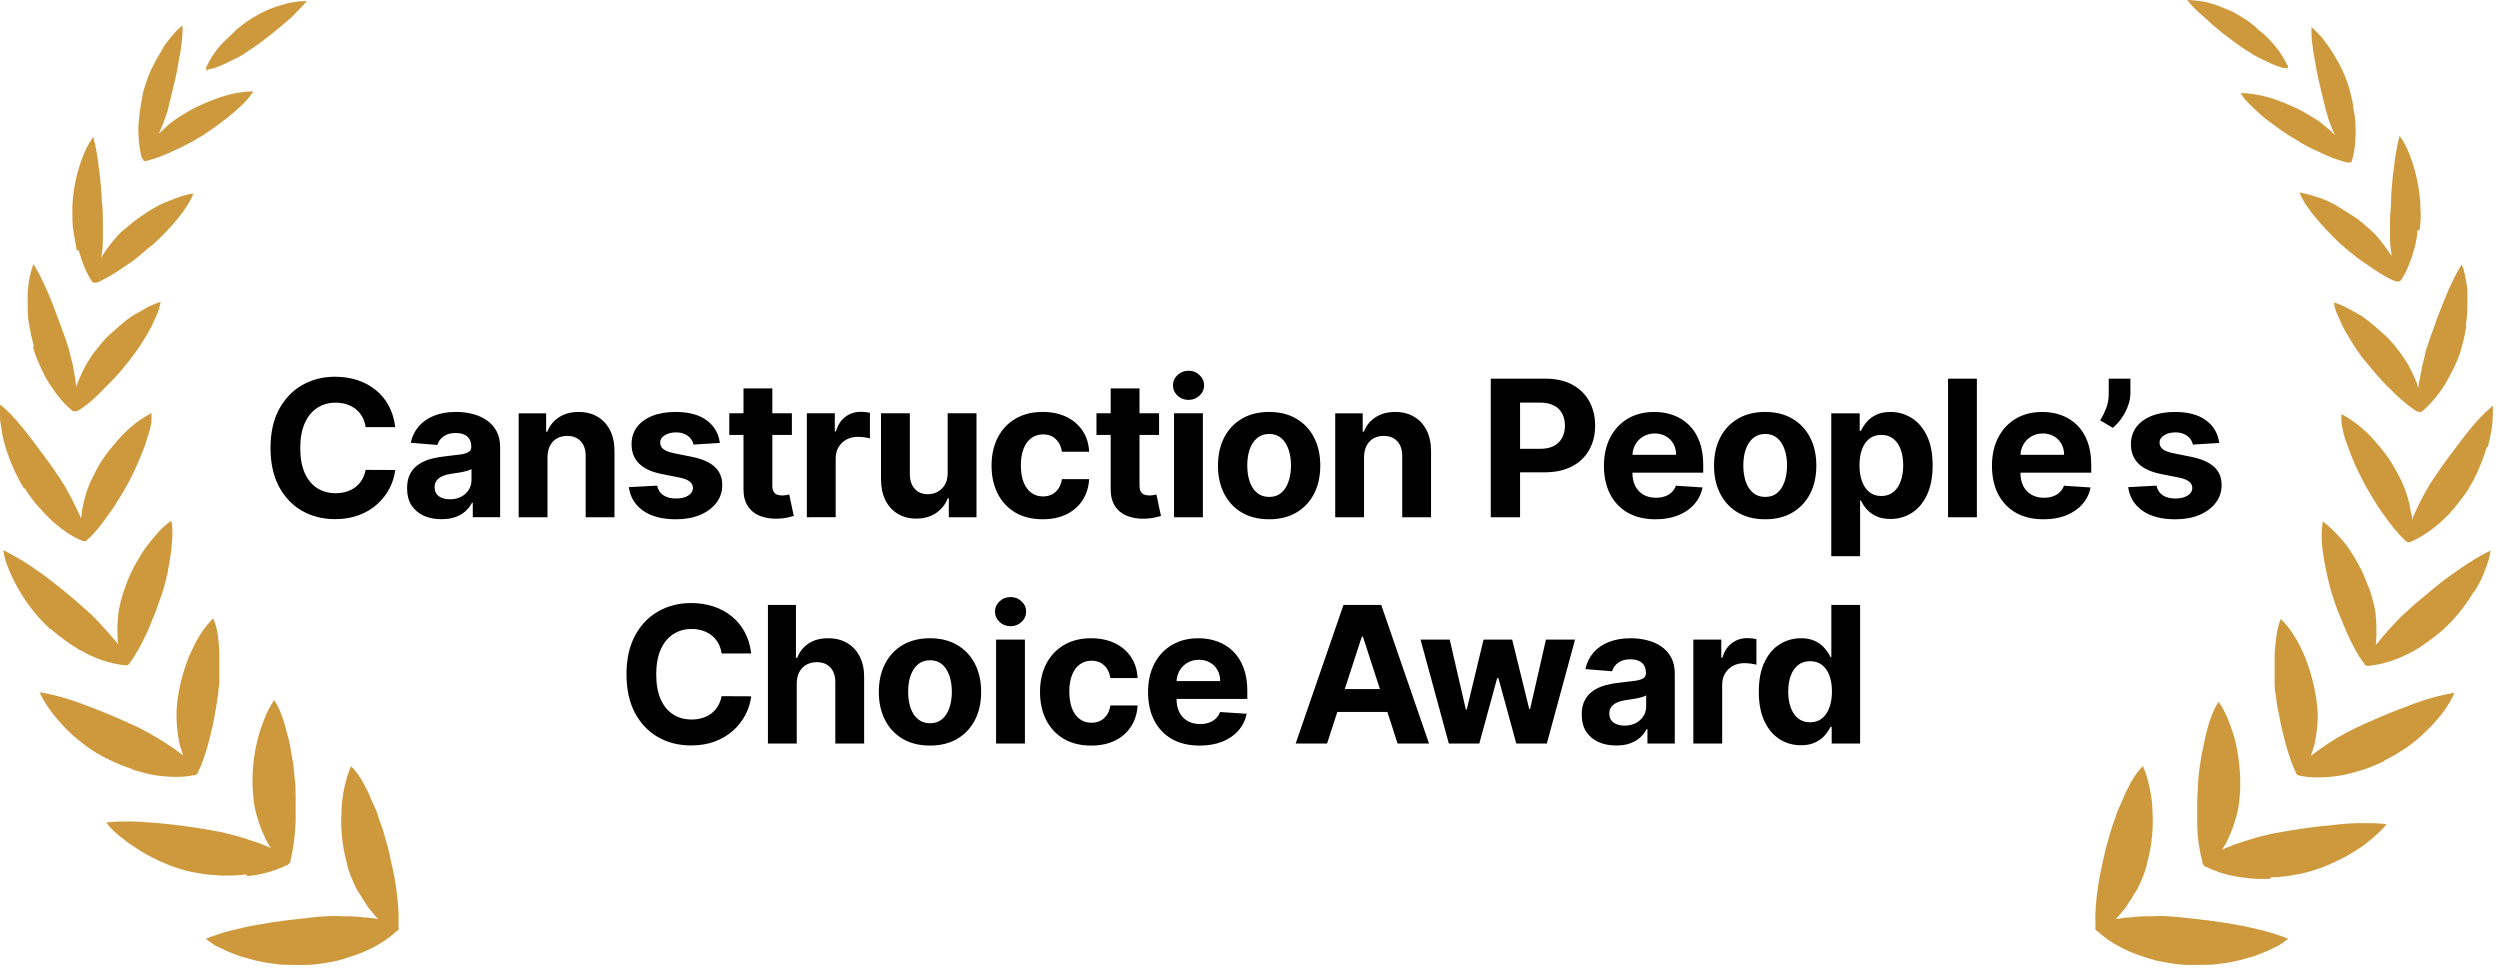 <svg height="90" viewBox="0 0 232 90" width="232" xmlns="http://www.w3.org/2000/svg"><path d="m37.037 86.177s-.157.262-.262.262c-.787.733-1.941 1.466-3.253 1.99-.682.262-1.469.524-2.256.733-.787.157-1.626.314-2.413.366-.787.052-1.626 0-2.518 0-.42 0-.892-.105-1.364-.157-.472-.052-.892-.157-1.364-.262-.42-.105-.892-.262-1.312-.366-.42-.157-.839-.314-1.207-.471-.367-.157-.734-.366-1.102-.523-.315-.209-.63-.419-.892-.628.63-.262 1.417-.523 2.203-.733.839-.209 1.731-.419 2.623-.576.892-.157 1.889-.314 2.78-.419.944-.105 1.889-.209 2.78-.314.734-.052 1.469-.105 2.151-.052.735 0 1.417 0 2.099.105.472 0 .944.105 1.364.157-.315-.314-.577-.681-.892-1.047-.367-.524-.734-1.152-1.102-1.728-.315-.628-.577-1.256-.787-1.885-.21-.838-.42-1.675-.525-2.513-.105-.89-.157-1.728-.105-2.565 0-.838.105-1.623.262-2.408.157-.733.367-1.466.629-2.042.157.157.315.314.472.524.157.209.315.419.472.681.157.262.315.523.42.785.157.262.315.576.42.89.157.314.262.628.42.942.157.314.262.628.367.995.262.681.472 1.309.629 1.937.21.681.367 1.361.525 2.094.157.733.315 1.414.42 2.147.21 1.361.315 2.618.262 3.717v.366zm-14.059-4.869c1.416-.157 2.623-.524 3.567-.995.105 0 .21-.052.315-.209.105-.105.157-.209.105-.314.262-.995.42-2.304.472-3.56 0-.681 0-1.414 0-2.094s0-1.414-.105-2.042c-.052-.628-.105-1.309-.262-1.99-.105-.681-.21-1.361-.42-1.99-.157-.628-.315-1.256-.525-1.78-.21-.524-.42-.995-.682-1.361-.367.524-.682 1.152-.944 1.833-.262.681-.525 1.414-.682 2.199-.367 1.571-.472 3.298-.315 4.869.052.628.157 1.309.367 1.937.157.628.42 1.256.682 1.832.157.366.367.733.577 1.047-.367-.157-.735-.314-1.154-.471-.629-.209-1.259-.419-1.941-.628-.682-.157-1.364-.366-2.046-.471-1.679-.314-3.515-.576-5.298-.733-.892-.052-1.731-.157-2.571-.157-.787 0-1.574 0-2.256.105.367.524.944 1.047 1.574 1.518.63.524 1.364.942 2.098 1.414.787.419 1.574.785 2.361 1.099.787.262 1.574.523 2.308.628.787.157 1.574.209 2.361.262.787 0 1.521 0 2.256-.105zm-10.702-9.895c.734.209 1.416.419 2.098.524s1.364.157 1.994.157c.577 0 1.102-.052 1.626-.157.105 0 .21 0 .262-.105.105-.052.157-.157.157-.262.21-.419.42-.942.577-1.466.21-.576.367-1.204.525-1.832s.315-1.309.42-1.937c.105-.628.21-1.309.315-1.937 0-.314.052-.628.105-.942 0-.314 0-.628 0-.995 0-.628 0-1.309 0-1.937-.052-1.256-.21-2.408-.577-3.141-.42.419-.839.942-1.207 1.518-.367.576-.682 1.256-.997 1.937-.577 1.414-.997 2.984-1.154 4.555-.105 1.204 0 2.565.262 3.717.105.366.21.681.315.995-.262-.209-.577-.419-.839-.628-.997-.681-2.203-1.414-3.357-1.99-1.469-.681-3.148-1.414-4.721-1.99-.787-.314-1.574-.576-2.308-.785-.734-.209-1.469-.366-2.098-.471.472 1.099 1.469 2.408 2.623 3.56.577.576 1.259 1.099 1.889 1.571.315.209.682.471.997.628.315.209.682.366.997.524.682.314 1.364.628 2.098.838zm-7.554-13.036c.525.471 1.102.89 1.679 1.309.315.209.577.366.892.576.315.157.63.314.892.471 1.207.576 2.361.89 3.357.995h.262c.105 0 .157-.105.21-.157.577-.785 1.154-1.832 1.679-2.984.105-.262.262-.576.367-.89.105-.314.262-.576.367-.89.21-.576.42-1.204.629-1.78.367-1.099.629-2.408.787-3.612.105-.576.105-1.152.157-1.675 0-.523 0-.995-.105-1.414-.472.314-.944.733-1.364 1.257-.42.471-.892 1.047-1.312 1.675-.367.628-.787 1.257-1.102 1.99-.157.366-.315.681-.42 1.047-.157.366-.262.733-.367 1.047-.157.576-.315 1.152-.367 1.78-.052.628-.105 1.204-.052 1.78 0 .314 0 .576.052.89-.157-.209-.367-.471-.577-.681-.367-.471-.787-.89-1.207-1.361-.42-.471-.892-.89-1.364-1.309-.315-.262-.577-.523-.892-.785-.315-.262-.63-.524-.944-.785-.63-.524-1.312-1.047-1.941-1.518-.682-.471-1.312-.942-1.941-1.309s-1.259-.733-1.784-.995c.052.576.262 1.204.525 1.833.262.681.63 1.361.997 1.99.787 1.361 1.836 2.618 2.833 3.508zm-2.413-13.037c.367.576.787 1.152 1.207 1.623.472.524.892.995 1.364 1.414.944.838 1.941 1.518 2.833 1.832h.21c.052 0 .157 0 .157-.105.734-.628 1.416-1.518 2.098-2.513.367-.471.682-.995.997-1.518.315-.524.63-1.047.892-1.571.525-.995.997-2.147 1.416-3.246.157-.576.367-1.099.472-1.571.052-.262.105-.471.105-.733 0-.209 0-.419 0-.628-.472.262-.997.576-1.469.942-.525.419-.997.838-1.469 1.361-.472.524-.944 1.099-1.364 1.675-.42.576-.787 1.204-1.102 1.885-.525.995-.892 2.199-1.049 3.246 0 .209-.052.471-.105.681-.052-.209-.157-.419-.262-.628-.472-.995-.997-2.094-1.679-3.089-.42-.628-.839-1.256-1.312-1.885-.472-.628-.944-1.256-1.416-1.885-.472-.628-.944-1.204-1.416-1.728-.472-.524-.944-.995-1.416-1.361v.838c0 .314-0.0.628.052.942.105.681.21 1.361.42 2.042.42 1.414 1.049 2.827 1.731 3.927zm.734-13.194c.157.628.42 1.256.682 1.832s.525 1.152.892 1.675c.682 1.047 1.364 1.885 2.098 2.461 0 0 .105.052.157.052h.105.105s.105 0 .157-.052c.787-.471 1.626-1.204 2.413-2.042.42-.419.839-.838 1.207-1.256.42-.419.734-.89 1.102-1.309.315-.419.682-.89.997-1.361.315-.471.629-.995.892-1.466.157-.262.262-.471.367-.733.105-.262.21-.471.315-.681.21-.471.315-.89.367-1.256-.472.157-.997.366-1.521.681-.262.157-.525.314-.839.471-.157.105-.262.157-.42.262s-.262.209-.42.314c-.525.419-1.049.89-1.574 1.361-.525.471-.944 1.047-1.364 1.571-.157.209-.315.419-.472.681-.157.209-.262.471-.42.733-.262.471-.472.995-.682 1.466 0 .157-.105.262-.105.419 0-.157 0-.262-.052-.419-.052-.523-.157-1.047-.262-1.623-.052-.262-.157-.576-.21-.838-.052-.262-.157-.576-.21-.838-.21-.681-.472-1.361-.734-2.094-.262-.681-.525-1.414-.787-2.094-.157-.314-.262-.681-.42-.995s-.262-.628-.42-.942c-.315-.628-.577-1.152-.892-1.623-.157.471-.315.995-.42 1.623 0 .314-.105.628-.105.942v1.047c0 .681 0 1.414.157 2.094.105.681.262 1.361.42 1.937zm4.249-8.953c.315 1.152.734 2.147 1.207 2.88.052.105.157.157.21.157h.262c.787-.314 1.731-.89 2.623-1.518.472-.314.944-.628 1.364-.995.42-.366.839-.733 1.259-1.047 1.521-1.361 3.253-3.351 3.725-4.712-.472.052-.997.209-1.574.419-.525.209-1.154.419-1.731.733-.577.314-1.154.681-1.679 1.047s-1.049.838-1.574 1.256c-.21.157-.367.366-.577.576-.157.209-.367.419-.525.628-.315.419-.63.838-.892 1.256v.052s0 0 0-.052c.105-.471.157-.995.157-1.571 0-.262 0-.524 0-.838 0-.262 0-.524 0-.785 0-.681 0-1.361-.105-2.094 0-.681-.105-1.414-.157-2.147-.105-.733-.157-1.361-.262-1.99-.105-.628-.21-1.204-.367-1.728-1.102 1.414-1.993 4.555-1.941 6.911 0 .628-0 1.257.105 1.885.105.628.21 1.204.315 1.78zm6.033-8.272s.21.052.315 0c.839-.209 1.731-.576 2.728-1.047.472-.209.997-.471 1.469-.733.262-.157.472-.262.682-.419.262-.105.472-.262.682-.419.42-.262.839-.576 1.259-.89.42-.314.839-.628 1.259-.995.367-.366.787-.681 1.049-.995.315-.314.577-.681.734-.942-.472 0-.997.052-1.574.157s-1.154.262-1.731.471-1.207.471-1.784.733c-.577.262-1.154.628-1.679.942-.21.157-.42.262-.629.419-.21.157-.42.314-.577.471-.262.262-.525.471-.787.733.157-.314.262-.628.42-.995.105-.262.157-.471.262-.733s.157-.471.21-.733c.157-.628.315-1.257.472-1.937s.315-1.309.42-1.99.262-1.309.315-1.937c.105-.628.105-1.204.105-1.728-.315.262-.682.576-.997.995-.367.419-.734.89-.997 1.414-.315.524-.629 1.099-.892 1.623-.262.576-.472 1.152-.63 1.675-.105.262-.157.576-.21.838-.052.262-.105.576-.157.89-.105.576-.157 1.152-.21 1.728-.052 1.099.052 2.147.262 2.984 0 .105.105.209.157.262zm5.928-8.482c.42 0 1.102-.262 1.836-.628.367-.157.735-.366 1.154-.576.21-.105.367-.209.577-.366.21-.105.367-.262.577-.366.472-.314.944-.681 1.416-1.047.472-.366.944-.733 1.364-1.099.472-.419.892-.733 1.259-1.152.367-.366.735-.733 1.049-1.099-.367 0-.787 0-1.259.105-.472.052-.944.209-1.469.366s-.997.366-1.521.628c-.472.262-.944.524-1.312.785-.21.157-.42.314-.629.471-.21.157-.42.314-.577.524-.367.366-.734.681-1.102 1.047-.682.733-1.154 1.518-1.469 2.199-.052.157 0 .366.105.366zm175.155 79.737s.157.262.262.262c.787.733 1.941 1.466 3.252 1.99.682.262 1.469.524 2.256.733.787.157 1.626.314 2.413.366.787.052 1.627 0 2.518 0 .42 0 .892-.105 1.364-.157.473-.052.892-.157 1.364-.262.42-.105.892-.262 1.312-.366.42-.157.839-.314 1.206-.471.368-.157.735-.366 1.102-.523.315-.209.63-.419.892-.628-.63-.262-1.416-.523-2.203-.733-.84-.209-1.732-.419-2.623-.576-.892-.157-1.889-.314-2.781-.419-.944-.105-1.888-.209-2.78-.314-.735-.052-1.469-.105-2.151-.052-.734 0-1.416 0-2.098.105-.473 0-.945.105-1.364.157.314-.314.577-.681.891-1.047.368-.524.735-1.152 1.102-1.728.315-.628.577-1.256.787-1.885.21-.838.42-1.675.525-2.513.105-.89.157-1.728.105-2.565 0-.838-.105-1.623-.263-2.408-.157-.733-.367-1.466-.629-2.042-.158.157-.315.314-.472.524-.158.209-.315.419-.473.681-.157.262-.314.523-.419.785-.158.262-.315.576-.42.89-.157.314-.262.628-.42.942-.157.314-.262.628-.367.995-.262.681-.472 1.309-.629 1.937-.21.681-.368 1.361-.525 2.094-.157.733-.315 1.414-.42 2.147-.209 1.361-.314 2.618-.262 3.717v.366zm16.367-4.764c.787 0 1.574-.105 2.361-.262.734-.105 1.521-.366 2.308-.628.787-.314 1.574-.681 2.361-1.099.734-.419 1.469-.89 2.098-1.414.63-.524 1.154-.995 1.574-1.518-.682-.105-1.416-.105-2.256-.105-.839 0-1.678.052-2.57.157-1.784.157-3.62.419-5.299.733-.682.105-1.364.314-2.046.471-.682.209-1.311.419-1.941.628-.419.157-.787.314-1.154.471.21-.314.42-.681.577-1.047.263-.576.525-1.204.682-1.833.21-.628.315-1.309.367-1.937.158-1.623 0-3.351-.314-4.869-.158-.785-.42-1.518-.682-2.199-.263-.681-.577-1.309-.945-1.832-.262.366-.472.785-.682 1.361-.209.524-.367 1.099-.524 1.78-.158.628-.262 1.309-.42 1.99-.105.681-.21 1.361-.262 1.99-.053.681-.053 1.361-.105 2.042v2.094c0 1.309.21 2.565.472 3.56 0 .105 0 .209.105.314.052.105.21.209.315.209.944.471 2.151.838 3.567.995.734.105 1.469.105 2.256.105zm10.492-10.838c.315-.157.63-.314.997-.523.315-.209.682-.419.997-.628.682-.471 1.311-.995 1.888-1.571 1.207-1.152 2.151-2.408 2.623-3.56-.629.105-1.364.262-2.098.471-.735.209-1.521.471-2.308.785-1.574.576-3.253 1.309-4.722 1.99-1.206.576-2.36 1.257-3.357 1.99-.315.209-.577.419-.84.628.105-.314.21-.681.315-.995.262-1.152.42-2.513.262-3.717-.157-1.518-.577-3.141-1.154-4.555-.314-.733-.629-1.361-.996-1.937-.368-.576-.787-1.099-1.207-1.518-.367.785-.472 1.937-.577 3.141v1.937.995c0 .314 0 .628.105.942.052.628.157 1.309.315 1.937.105.681.262 1.309.419 1.937.158.628.315 1.256.525 1.832.157.524.367 1.047.577 1.466 0 .105.052.209.157.262.105.105.21.105.263.105.472.105 1.049.157 1.626.157.629 0 1.311-.052 1.993-.157s1.417-.314 2.099-.523c.734-.209 1.416-.524 2.098-.838zm8.341-15.654c.42-.681.787-1.361.997-1.99.262-.681.472-1.309.525-1.832-.577.262-1.154.576-1.784.995-.629.366-1.259.838-1.941 1.309s-1.311.995-1.941 1.518c-.315.262-.629.524-.944.785-.315.262-.63.524-.892.785-.472.419-.944.838-1.364 1.309-.42.471-.839.89-1.207 1.361-.209.262-.367.471-.577.681 0-.262.053-.576.053-.89 0-.576 0-1.204-.053-1.78-.052-.628-.209-1.204-.367-1.78-.105-.366-.21-.733-.367-1.047-.157-.366-.262-.681-.42-1.047-.315-.681-.682-1.361-1.101-1.99-.368-.628-.84-1.204-1.312-1.675-.42-.471-.892-.89-1.364-1.256-.052.419-.105.89-.105 1.414 0 .523.053 1.099.158 1.675.157 1.204.472 2.461.786 3.612.21.576.368 1.204.63 1.78.105.314.262.576.367.89s.262.576.367.89c.525 1.152 1.05 2.199 1.679 2.984 0 .052.105.157.21.157s.157.052.262 0c.997-.105 2.151-.419 3.358-.995.315-.157.629-.314.892-.471.314-.157.577-.366.891-.576.577-.419 1.155-.838 1.679-1.309.997-.89 2.046-2.147 2.833-3.508zm1.259-13.455c.21-.681.315-1.414.42-2.042 0-.314.053-.628.053-.942 0-.314 0-.576 0-.838-.42.366-.945.838-1.417 1.361s-.944 1.099-1.416 1.728c-.472.628-.945 1.257-1.417 1.885-.472.628-.891 1.256-1.311 1.885-.682.995-1.207 2.094-1.679 3.089-.105.209-.157.419-.262.628 0-.209 0-.471-.105-.681-.158-1.099-.525-2.251-1.049-3.246-.315-.628-.682-1.256-1.102-1.885-.42-.576-.892-1.152-1.364-1.675-.472-.523-.997-.995-1.469-1.361-.524-.366-.997-.733-1.469-.942v.628c0 .209.053.471.105.733.105.524.262 1.047.472 1.571.368 1.099.892 2.251 1.417 3.246.262.524.577 1.047.892 1.571.314.523.629 1.047.996 1.518.682.995 1.417 1.885 2.099 2.513 0 0 .105.052.157.105h.21c.892-.366 1.889-.995 2.833-1.832.472-.419.944-.89 1.364-1.414.419-.523.839-1.047 1.206-1.623.682-1.099 1.312-2.513 1.732-3.927zm-2.045-11.204c.104-.681.157-1.414.157-2.094 0-.366 0-.681 0-1.047 0-.314-.053-.628-.105-.942-.105-.628-.21-1.152-.42-1.623-.314.471-.629 1.047-.892 1.623-.157.314-.314.628-.419.942-.158.314-.263.681-.42.995-.262.681-.577 1.414-.787 2.094-.262.681-.524 1.414-.734 2.094-.105.262-.158.524-.21.838-.053.262-.157.576-.21.838-.105.576-.21 1.099-.315 1.623 0 .157 0 .262-.052.419 0-.157-.105-.262-.105-.419-.21-.471-.42-.995-.682-1.466-.105-.262-.262-.471-.42-.733-.157-.209-.314-.471-.472-.681-.42-.524-.839-1.099-1.364-1.571-.524-.471-1.049-.942-1.574-1.361-.157-.105-.262-.209-.419-.314-.158-.105-.263-.209-.42-.262-.262-.157-.525-.314-.839-.471-.525-.314-1.05-.524-1.522-.681 0 .366.158.785.368 1.257.104.209.209.471.314.681.105.262.21.471.367.733.263.471.578.995.892 1.466.315.471.63.942.997 1.361.367.419.735.89 1.102 1.309.367.419.787.89 1.206 1.257.787.838 1.627 1.518 2.413 2.042 0 0 .105 0 .158.052h.105.105s.105 0 .157-.052c.682-.576 1.417-1.414 2.098-2.461.315-.523.578-1.099.892-1.675.263-.576.525-1.204.682-1.832.158-.576.315-1.256.42-1.937zm-4.302-8.848c.105-.628.157-1.256.105-1.885 0-2.356-.84-5.497-1.941-6.911-.158.524-.263 1.099-.368 1.728-.104.628-.157 1.309-.262 1.99-.052.681-.157 1.413-.157 2.147s-.105 1.414-.105 2.094v.785.838c0 .524.105 1.047.157 1.571v.052s0 0 0-.052c-.262-.419-.577-.838-.892-1.256-.157-.209-.314-.419-.524-.628-.158-.209-.367-.366-.577-.576-.472-.419-.997-.89-1.574-1.256s-1.154-.733-1.679-1.047c-.577-.314-1.154-.576-1.731-.733-.577-.209-1.102-.314-1.574-.419.472 1.361 2.256 3.298 3.725 4.712.42.366.839.733 1.259 1.047.42.366.892.681 1.364.995.892.628 1.784 1.204 2.623 1.518h.262c.053 0 .158-.105.21-.157.472-.733.892-1.728 1.207-2.88.157-.576.262-1.152.314-1.78zm-6.191-6.754c.21-.785.315-1.833.263-2.984 0-.576-.105-1.152-.21-1.728 0-.314-.105-.576-.157-.89-.053-.262-.158-.576-.21-.838-.158-.524-.368-1.099-.63-1.675s-.577-1.099-.892-1.623c-.314-.524-.682-.995-.996-1.414-.368-.419-.682-.733-.997-.995 0 .524 0 1.099.105 1.728.052.628.21 1.257.315 1.937.104.681.262 1.309.419 1.99.158.681.315 1.309.472 1.937.053.262.158.471.21.733.053.262.158.471.263.733.104.366.262.681.419.995-.262-.262-.472-.524-.787-.733-.21-.157-.367-.314-.577-.471s-.419-.314-.629-.419c-.525-.314-1.102-.681-1.679-.942-.577-.262-1.207-.524-1.784-.733s-1.206-.366-1.731-.471c-.577-.105-1.102-.157-1.574-.157.158.314.42.628.735.942s.682.681 1.049.995c.367.366.839.681 1.259.995.42.314.839.628 1.259.89.21.157.472.262.682.419.21.105.472.262.682.419.472.262.944.524 1.469.733.944.471 1.888.838 2.728 1.047h.315c.052 0 .157-.105.157-.262zm-6.032-8.534c-.315-.681-.787-1.466-1.469-2.199-.315-.366-.682-.733-1.102-1.047-.21-.157-.367-.366-.577-.524-.21-.157-.42-.314-.63-.471-.419-.262-.839-.524-1.311-.785-.472-.209-.997-.419-1.521-.628-.525-.157-.997-.314-1.469-.366-.472-.052-.892-.105-1.259-.105.314.366.629.733 1.049 1.099.367.366.839.733 1.259 1.152.472.366.892.785 1.364 1.099.472.366.944.733 1.416 1.047.158.105.367.262.577.366s.368.262.577.366c.368.209.787.419 1.154.576.735.366 1.417.628 1.837.628.157 0 .157-.157.105-.366z" fill="#ce993c"/><path d="m36.683 39.641h-2.751c-.05-.356-.153-.672-.308-.948-.155-.281-.354-.519-.597-.716-.243-.197-.523-.347-.842-.452-.314-.105-.655-.157-1.024-.157-.666 0-1.246.165-1.74.496-.494.327-.877.804-1.149 1.432-.272.624-.408 1.381-.408 2.273 0 .917.136 1.687.408 2.311.276.624.661 1.095 1.155 1.413.494.318 1.065.477 1.714.477.364 0 .701-.048 1.011-.144.314-.096.592-.236.835-.421.243-.188.444-.416.603-.684.163-.268.276-.574.339-.917l2.751.013c-.071.59-.249 1.16-.534 1.708-.281.544-.659 1.032-1.137 1.463-.473.427-1.038.766-1.696 1.017-.653.247-1.392.37-2.217.37-1.147 0-2.173-.26-3.077-.779-.9-.519-1.612-1.271-2.135-2.255-.519-.984-.779-2.175-.779-3.573 0-1.403.264-2.596.791-3.58.527-.984 1.243-1.733 2.148-2.248.904-.519 1.922-.779 3.052-.779.745 0 1.436.105 2.072.314.64.209 1.208.515 1.702.917.494.398.896.885 1.206 1.463.314.578.515 1.239.603 1.984zm4.296 8.541c-.615 0-1.164-.107-1.645-.32-.481-.218-.862-.538-1.143-.961-.276-.427-.414-.959-.414-1.595 0-.536.098-.986.295-1.35.197-.364.465-.657.804-.879.339-.222.724-.389 1.155-.502.435-.113.892-.193 1.369-.239.561-.059 1.013-.113 1.357-.163.343-.054.592-.134.747-.239s.232-.26.232-.465v-.038c0-.398-.126-.705-.377-.923-.247-.218-.599-.327-1.055-.327-.481 0-.865.107-1.149.32-.285.209-.473.473-.565.791l-2.474-.201c.126-.586.373-1.093.741-1.52.368-.431.844-.762 1.426-.992.586-.234 1.264-.352 2.035-.352.536 0 1.049.063 1.538.188.494.126.932.32 1.312.584.385.264.689.603.911 1.017.222.41.333.902.333 1.476v6.506h-2.537v-1.338h-.075c-.155.301-.362.567-.622.797-.26.226-.572.404-.936.534-.364.126-.785.188-1.262.188zm.766-1.846c.394 0 .741-.077 1.042-.232.301-.159.538-.373.71-.641.172-.268.258-.572.258-.911v-1.024c-.084.054-.199.105-.345.151-.142.042-.304.082-.484.119-.18.034-.36.065-.54.094-.18.025-.343.048-.49.069-.314.046-.588.119-.823.22-.234.101-.416.237-.546.408-.13.168-.195.377-.195.628 0 .364.132.643.396.835.268.188.607.283 1.017.283zm9.063-3.912v5.577h-2.675v-9.646h2.55v1.702h.113c.213-.561.571-1.005 1.074-1.331.502-.331 1.112-.496 1.827-.496.67 0 1.254.146 1.752.44.498.293.885.712 1.162 1.256.276.54.414 1.185.414 1.934v6.142h-2.675v-5.665c.004-.59-.146-1.051-.452-1.382-.306-.335-.726-.502-1.262-.502-.36 0-.678.077-.955.232-.272.155-.486.381-.64.678-.151.293-.228.647-.232 1.061zm15.998-1.319-2.449.151c-.042-.209-.132-.398-.27-.565-.138-.172-.32-.308-.546-.408-.222-.105-.488-.157-.798-.157-.414 0-.764.088-1.049.264-.285.172-.427.402-.427.691 0 .23.092.425.276.584s.5.287.948.383l1.746.352c.938.193 1.637.502 2.098.929.461.427.691.988.691 1.683 0 .632-.186 1.187-.559 1.664-.368.477-.875.85-1.52 1.118-.641.264-1.379.396-2.217.396-1.277 0-2.294-.266-3.052-.798-.754-.536-1.195-1.264-1.325-2.185l2.631-.138c.08.389.272.687.578.892.306.201.697.301 1.174.301.469 0 .846-.09 1.13-.27.289-.184.435-.421.44-.71-.004-.243-.107-.442-.308-.597-.201-.159-.511-.281-.929-.364l-1.671-.333c-.942-.188-1.643-.515-2.104-.98-.456-.465-.684-1.057-.684-1.777 0-.62.167-1.153.502-1.601.339-.448.814-.793 1.425-1.036.615-.243 1.335-.364 2.16-.364 1.218 0 2.177.257 2.876.772.703.515 1.114 1.216 1.231 2.104zm6.681-2.751v2.01h-5.809v-2.01zm-4.49-2.311h2.675v8.993c0 .247.038.44.113.578.075.134.18.228.314.283.138.054.297.082.477.082.126 0 .251-.011.377-.031.126-.025.222-.044.289-.057l.421 1.991c-.134.042-.322.09-.565.144-.243.059-.538.094-.885.107-.645.025-1.21-.061-1.696-.258-.481-.197-.856-.502-1.124-.917-.268-.414-.4-.938-.396-1.57zm5.879 11.957v-9.646h2.594v1.683h.101c.176-.599.471-1.051.885-1.357.414-.31.892-.465 1.432-.465.134 0 .278.008.433.025.155.017.291.04.408.069v2.374c-.126-.038-.299-.071-.521-.101-.222-.029-.425-.044-.609-.044-.394 0-.745.086-1.055.257-.306.168-.548.402-.729.703-.176.301-.264.649-.264 1.042v5.457zm13.068-4.107v-5.539h2.675v9.646h-2.568v-1.752h-.101c-.218.565-.58 1.019-1.086 1.363-.502.343-1.116.515-1.84.515-.645 0-1.212-.146-1.702-.44-.49-.293-.873-.71-1.149-1.25-.272-.54-.41-1.187-.414-1.94v-6.142h2.675v5.664c.004.569.157 1.02.458 1.35.301.331.706.496 1.212.496.322 0 .624-.073.904-.22.281-.151.507-.373.678-.666.176-.293.262-.655.258-1.087zm8.82 4.295c-.988 0-1.838-.209-2.55-.628-.708-.423-1.252-1.009-1.633-1.758-.377-.749-.565-1.612-.565-2.587 0-.988.191-1.855.572-2.6.385-.749.931-1.333 1.639-1.752.708-.423 1.549-.634 2.525-.634.842 0 1.578.153 2.211.458s1.133.735 1.501 1.287c.369.553.572 1.202.609 1.947h-2.524c-.071-.481-.26-.869-.565-1.162-.301-.297-.697-.446-1.187-.446-.414 0-.777.113-1.086.339-.306.222-.544.546-.716.973-.172.427-.258.944-.258 1.551 0 .616.084 1.139.251 1.57.172.431.412.76.722.986.31.226.672.339 1.086.339.306 0 .58-.063.823-.188.247-.126.45-.308.609-.546.163-.243.27-.534.32-.873h2.524c-.041.737-.242 1.386-.602 1.947-.356.557-.848.992-1.476 1.306s-1.371.471-2.229.471zm10.798-9.834v2.01h-5.809v-2.01zm-4.49-2.311h2.675v8.993c0 .247.038.44.113.578.076.134.18.228.314.283.139.054.298.082.478.082.125 0 .251-.011.377-.031.125-.025.221-.044.288-.057l.421 1.991c-.134.042-.322.09-.565.144-.243.059-.538.094-.886.107-.644.025-1.209-.061-1.695-.258-.482-.197-.856-.502-1.124-.917-.268-.414-.4-.938-.396-1.57zm5.879 11.957v-9.646h2.676v9.646zm1.344-10.889c-.398 0-.739-.132-1.023-.396-.281-.268-.421-.588-.421-.961 0-.368.14-.684.421-.948.284-.268.625-.402 1.023-.402s.737.134 1.018.402c.284.264.427.58.427.948 0 .373-.143.693-.427.961-.281.264-.62.396-1.018.396zm7.479 11.078c-.975 0-1.819-.207-2.531-.622-.707-.419-1.254-1.001-1.639-1.746-.385-.749-.577-1.618-.577-2.606 0-.996.192-1.867.577-2.612.385-.749.932-1.331 1.639-1.746.712-.419 1.556-.628 2.531-.628.976 0 1.817.209 2.525.628.711.414 1.26.996 1.645 1.746.385.745.578 1.616.578 2.612 0 .988-.193 1.857-.578 2.606-.385.745-.934 1.327-1.645 1.746-.708.414-1.549.622-2.525.622zm.013-2.072c.443 0 .814-.126 1.111-.377.297-.255.521-.603.672-1.042.155-.44.233-.94.233-1.501s-.078-1.061-.233-1.501c-.151-.44-.375-.787-.672-1.042s-.668-.383-1.111-.383c-.448 0-.825.128-1.131.383-.301.255-.529.603-.684 1.042-.151.44-.226.94-.226 1.501s.075 1.061.226 1.501c.155.44.383.787.684 1.042.306.251.683.377 1.131.377zm8.796-3.693v5.577h-2.675v-9.646h2.549v1.702h.113c.214-.561.572-1.005 1.074-1.331.502-.331 1.112-.496 1.828-.496.669 0 1.253.146 1.752.44.498.293.885.712 1.161 1.256.277.54.415 1.185.415 1.934v6.142h-2.675v-5.665c.004-.59-.147-1.051-.452-1.382-.306-.335-.727-.502-1.263-.502-.36 0-.678.077-.954.232-.272.155-.486.381-.641.678-.151.293-.228.647-.232 1.061zm11.761 5.577v-12.861h5.074c.976 0 1.807.186 2.493.559.687.368 1.21.881 1.57 1.538.365.653.547 1.407.547 2.261s-.184 1.608-.553 2.261c-.368.653-.902 1.162-1.601 1.526-.695.364-1.537.546-2.525.546h-3.234v-2.179h2.795c.523 0 .954-.09 1.293-.27.344-.184.599-.438.766-.76.172-.327.258-.701.258-1.124 0-.427-.086-.8-.258-1.118-.167-.322-.422-.572-.766-.747-.343-.18-.778-.27-1.306-.27h-1.834v10.638zm15.287.188c-.993 0-1.847-.201-2.563-.603-.711-.406-1.26-.98-1.645-1.721-.385-.745-.578-1.627-.578-2.644 0-.992.193-1.863.578-2.612s.927-1.333 1.627-1.752c.703-.419 1.528-.628 2.474-.628.636 0 1.229.102 1.777.308.553.201 1.034.504 1.444.911.415.406.737.917.968 1.532.23.611.345 1.327.345 2.148v.735h-8.145v-1.658h5.627c0-.385-.084-.726-.252-1.024-.167-.297-.399-.53-.697-.697-.293-.172-.634-.258-1.023-.258-.406 0-.766.094-1.08.283-.31.184-.553.433-.729.747-.176.31-.266.655-.27 1.036v1.576c0 .477.088.89.264 1.237.18.347.433.615.76.804.326.188.714.283 1.162.283.297 0 .569-.042.816-.126s.458-.209.634-.377.31-.373.402-.615l2.474.163c-.125.595-.383 1.114-.772 1.558-.385.44-.883.783-1.495 1.03-.607.243-1.308.364-2.103.364zm10.177 0c-.975 0-1.819-.207-2.53-.622-.708-.419-1.254-1.001-1.64-1.746-.385-.749-.577-1.618-.577-2.606 0-.996.192-1.867.577-2.612.386-.749.932-1.331 1.64-1.746.711-.419 1.555-.628 2.53-.628.976 0 1.817.209 2.525.628.712.414 1.26.996 1.645 1.746.385.745.578 1.616.578 2.612 0 .988-.193 1.857-.578 2.606-.385.745-.933 1.327-1.645 1.746-.708.414-1.549.622-2.525.622zm.013-2.072c.444 0 .814-.126 1.111-.377.298-.255.522-.603.672-1.042.155-.44.233-.94.233-1.501s-.078-1.061-.233-1.501c-.15-.44-.374-.787-.672-1.042-.297-.255-.667-.383-1.111-.383-.448 0-.825.128-1.131.383-.301.255-.529.603-.684 1.042-.151.44-.226.94-.226 1.501s.075 1.061.226 1.501c.155.44.383.787.684 1.042.306.251.683.377 1.131.377zm6.121 5.501v-13.263h2.637v1.62h.12c.117-.26.286-.523.508-.791.226-.272.519-.498.879-.678.365-.184.817-.276 1.357-.276.703 0 1.352.184 1.947.553.594.364 1.069.915 1.425 1.652.356.733.534 1.652.534 2.757 0 1.076-.174 1.984-.521 2.725-.343.737-.812 1.296-1.407 1.677-.59.377-1.252.565-1.984.565-.519 0-.961-.086-1.325-.258-.36-.172-.656-.387-.886-.647-.23-.264-.406-.53-.527-.798h-.082v5.162zm2.618-8.44c0 .574.08 1.074.239 1.501.159.427.389.76.691.999.301.234.668.352 1.099.352.435 0 .804-.119 1.105-.358.302-.243.53-.578.685-1.005.159-.431.238-.927.238-1.488 0-.557-.077-1.047-.232-1.47-.155-.423-.383-.754-.685-.992-.301-.239-.672-.358-1.111-.358-.436 0-.804.115-1.105.345-.298.23-.526.557-.685.98-.159.423-.239.921-.239 1.495zm10.894-8.038v12.861h-2.675v-12.861zm6.185 13.05c-.992 0-1.846-.201-2.562-.603-.712-.406-1.26-.98-1.645-1.721-.385-.745-.578-1.627-.578-2.644 0-.992.193-1.863.578-2.612s.927-1.333 1.626-1.752c.704-.419 1.528-.628 2.475-.628.636 0 1.228.102 1.777.308.552.201 1.034.504 1.444.911.415.406.737.917.967 1.532.231.611.346 1.327.346 2.148v.735h-8.145v-1.658h5.626c0-.385-.083-.726-.251-1.024-.167-.297-.4-.53-.697-.697-.293-.172-.634-.258-1.023-.258-.407 0-.767.094-1.081.283-.309.184-.552.433-.728.747-.176.31-.266.655-.27 1.036v1.576c0 .477.088.89.264 1.237.18.347.433.615.76.804.326.188.713.283 1.161.283.298 0 .57-.042.817-.126s.458-.209.634-.377.31-.373.402-.615l2.474.163c-.125.595-.383 1.114-.772 1.558-.385.44-.884.783-1.495 1.03-.607.243-1.308.364-2.104.364zm8.062-13.05v1.356c0 .385-.076.779-.226 1.181-.147.398-.344.775-.591 1.13-.247.352-.517.651-.81.898l-1.18-.697c.209-.331.393-.697.552-1.099.164-.402.245-.869.245-1.4v-1.369zm8.245 5.966-2.449.151c-.042-.209-.132-.398-.27-.565-.139-.172-.321-.308-.547-.408-.222-.105-.487-.157-.797-.157-.415 0-.764.088-1.049.264-.285.172-.427.402-.427.691 0 .23.092.425.276.584s.501.287.949.383l1.745.352c.938.193 1.637.502 2.098.929.46.427.691.988.691 1.683 0 .632-.187 1.187-.559 1.664-.369.477-.875.85-1.52 1.118-.641.264-1.379.396-2.217.396-1.277 0-2.294-.266-3.052-.798-.753-.536-1.195-1.264-1.325-2.185l2.631-.138c.08.389.272.687.578.892.306.201.697.301 1.174.301.469 0 .846-.09 1.131-.27.289-.184.435-.421.439-.71-.004-.243-.106-.442-.307-.597-.201-.159-.511-.281-.93-.364l-1.67-.333c-.942-.188-1.643-.515-2.104-.98-.456-.465-.684-1.057-.684-1.777 0-.62.167-1.153.502-1.601.339-.448.814-.793 1.425-1.036.616-.243 1.336-.364 2.161-.364 1.218 0 2.177.257 2.876.772.703.515 1.114 1.216 1.231 2.104zm-136.229 19.537h-2.751c-.05-.356-.153-.672-.308-.948-.155-.281-.354-.519-.597-.716-.243-.197-.523-.347-.842-.452-.314-.105-.655-.157-1.024-.157-.666 0-1.246.165-1.74.496-.494.327-.877.804-1.149 1.432-.272.624-.408 1.381-.408 2.273 0 .917.136 1.687.408 2.311.276.624.661 1.095 1.155 1.413.494.318 1.065.477 1.714.477.364 0 .701-.048 1.011-.144.314-.096.592-.236.835-.421.243-.188.444-.416.603-.684.163-.268.276-.574.339-.917l2.751.013c-.071.59-.249 1.16-.534 1.708-.281.544-.659 1.032-1.137 1.463-.473.427-1.038.766-1.696 1.017-.653.247-1.392.37-2.217.37-1.147 0-2.173-.26-3.077-.779-.9-.519-1.612-1.271-2.135-2.255-.519-.984-.779-2.175-.779-3.573 0-1.403.264-2.596.791-3.58.527-.984 1.243-1.733 2.148-2.248.904-.519 1.922-.779 3.052-.779.745 0 1.436.105 2.072.314.641.209 1.208.515 1.702.917.494.398.896.885 1.206 1.463.314.578.515 1.239.603 1.984zm4.221 2.782v5.577h-2.675v-12.861h2.6v4.917h.113c.218-.569.569-1.015 1.055-1.338.486-.327 1.095-.49 1.827-.49.67 0 1.254.146 1.752.44.502.289.892.705 1.168 1.25.281.54.419 1.187.414 1.94v6.142h-2.675v-5.665c.004-.595-.147-1.057-.452-1.388-.301-.331-.724-.496-1.268-.496-.364 0-.687.077-.967.232-.276.155-.494.381-.653.678-.155.293-.234.647-.239 1.061zm12.365 5.765c-.976 0-1.819-.207-2.531-.622-.708-.419-1.254-1.001-1.639-1.746-.385-.749-.578-1.618-.578-2.606 0-.996.193-1.867.578-2.612.385-.749.931-1.331 1.639-1.746.712-.419 1.555-.628 2.531-.628s1.817.209 2.525.628c.712.414 1.26.996 1.645 1.746.385.745.578 1.616.578 2.612 0 .988-.193 1.857-.578 2.606-.385.745-.934 1.327-1.645 1.746-.708.414-1.549.622-2.525.622zm.013-2.072c.444 0 .814-.126 1.111-.377.297-.255.521-.603.672-1.042.155-.44.232-.94.232-1.501s-.077-1.061-.232-1.501c-.151-.44-.375-.787-.672-1.042-.297-.255-.668-.383-1.111-.383-.448 0-.825.128-1.13.383-.301.255-.53.603-.684 1.042-.151.44-.226.94-.226 1.501s.075 1.061.226 1.501c.155.44.383.787.684 1.042.306.251.682.377 1.13.377zm6.121 1.884v-9.646h2.675v9.646zm1.344-10.889c-.398 0-.739-.132-1.024-.396-.281-.268-.421-.588-.421-.961 0-.368.14-.684.421-.948.285-.268.626-.402 1.024-.402s.737.134 1.017.402c.285.264.427.58.427.948 0 .373-.142.693-.427.961-.281.264-.62.396-1.017.396zm7.479 11.078c-.988 0-1.837-.209-2.549-.628-.708-.423-1.252-1.009-1.633-1.758-.377-.749-.565-1.612-.565-2.587 0-.988.191-1.855.572-2.6.385-.749.931-1.333 1.639-1.752.708-.423 1.549-.634 2.525-.634.841 0 1.578.153 2.21.458.633.306 1.133.735 1.501 1.287.369.553.572 1.202.609 1.947h-2.524c-.071-.481-.26-.869-.565-1.162-.302-.297-.697-.446-1.187-.446-.415 0-.777.113-1.087.339-.305.222-.544.546-.716.973-.172.427-.258.944-.258 1.551 0 .616.084 1.139.251 1.57.172.431.412.76.722.986.31.226.672.339 1.087.339.305 0 .58-.063.822-.188.247-.126.451-.308.61-.546.163-.243.27-.534.32-.873h2.524c-.041.737-.242 1.386-.602 1.947-.356.557-.848.992-1.476 1.306s-1.371.471-2.23.471zm10.064 0c-.993 0-1.847-.201-2.563-.603-.711-.406-1.26-.98-1.645-1.721-.385-.745-.578-1.627-.578-2.644 0-.992.193-1.863.578-2.612s.927-1.333 1.626-1.752c.704-.419 1.529-.628 2.475-.628.636 0 1.229.102 1.777.308.553.201 1.034.504 1.444.911.415.406.737.917.967 1.532.231.611.346 1.327.346 2.148v.735h-8.145v-1.658h5.627c0-.385-.084-.726-.252-1.024-.167-.297-.399-.53-.697-.697-.293-.172-.634-.258-1.023-.258-.406 0-.766.094-1.08.283-.31.184-.553.433-.729.747-.176.31-.266.655-.27 1.036v1.576c0 .477.088.89.264 1.237.18.347.433.615.76.804.326.188.714.283 1.161.283.298 0 .57-.042.817-.126s.458-.209.634-.377.31-.373.402-.615l2.474.163c-.125.595-.383 1.114-.772 1.558-.385.44-.883.783-1.495 1.03-.607.243-1.308.364-2.103.364zm11.825-.188h-2.914l4.44-12.861h3.504l4.434 12.861h-2.914l-3.221-9.922h-.101zm-.182-5.055h6.883v2.123h-6.883zm11.484 5.055-2.625-9.646h2.707l1.494 6.481h.088l1.558-6.481h2.656l1.583 6.443h.081l1.47-6.443h2.7l-2.619 9.646h-2.832l-1.658-6.066h-.119l-1.658 6.066zm15.536.182c-.615 0-1.164-.107-1.645-.32-.482-.218-.863-.538-1.143-.961-.276-.427-.415-.959-.415-1.595 0-.536.099-.986.296-1.35.196-.364.464-.657.803-.879.339-.222.725-.389 1.156-.502.435-.113.892-.193 1.369-.239.561-.059 1.013-.113 1.356-.163.344-.054.593-.134.748-.239s.232-.26.232-.465v-.038c0-.398-.126-.705-.377-.923-.247-.218-.598-.327-1.055-.327-.481 0-.864.107-1.149.32-.285.209-.473.473-.565.791l-2.475-.201c.126-.586.373-1.093.742-1.52.368-.431.843-.762 1.425-.992.586-.234 1.264-.352 2.035-.352.536 0 1.048.063 1.538.188.494.126.932.32 1.313.584.385.264.689.603.91 1.017.222.41.333.902.333 1.476v6.506h-2.537v-1.338h-.075c-.155.301-.362.567-.622.797-.259.226-.571.404-.936.534-.364.126-.785.188-1.262.188zm.766-1.846c.394 0 .741-.077 1.043-.232.301-.159.538-.373.709-.641.172-.268.258-.572.258-.911v-1.024c-.084.054-.199.105-.346.151-.142.042-.303.082-.483.119-.18.034-.36.065-.54.094-.18.025-.343.048-.49.069-.314.046-.588.119-.823.22-.234.101-.416.237-.546.408-.13.168-.195.377-.195.628 0 .364.132.643.396.835.268.188.607.283 1.017.283zm6.388 1.664v-9.646h2.594v1.683h.1c.176-.599.471-1.051.886-1.357.414-.31.891-.465 1.431-.465.134 0 .279.008.434.025.155.017.291.04.408.069v2.374c-.126-.038-.299-.071-.521-.101s-.425-.044-.609-.044c-.394 0-.746.086-1.055.257-.306.168-.549.402-.729.703-.176.301-.264.649-.264 1.042v5.457zm9.988.157c-.733 0-1.396-.188-1.991-.565-.59-.381-1.059-.94-1.407-1.677-.343-.741-.515-1.649-.515-2.725 0-1.105.178-2.024.534-2.757.356-.737.829-1.287 1.419-1.652.595-.368 1.246-.553 1.954-.553.54 0 .99.092 1.35.276.364.18.657.406.879.678.226.268.398.532.515.791h.081v-4.835h2.669v12.861h-2.637v-1.545h-.113c-.126.268-.304.534-.534.798-.226.26-.521.475-.885.647-.36.172-.8.258-1.319.258zm.848-2.129c.431 0 .795-.117 1.092-.352.302-.239.532-.571.691-.999.163-.427.245-.927.245-1.501 0-.574-.08-1.072-.239-1.495-.159-.423-.389-.749-.69-.98-.302-.23-.668-.345-1.099-.345-.44 0-.811.119-1.112.358s-.53.569-.684.992c-.155.423-.233.913-.233 1.47 0 .561.078 1.057.233 1.488.159.427.387.762.684 1.005.301.239.672.358 1.112.358z"/></svg>